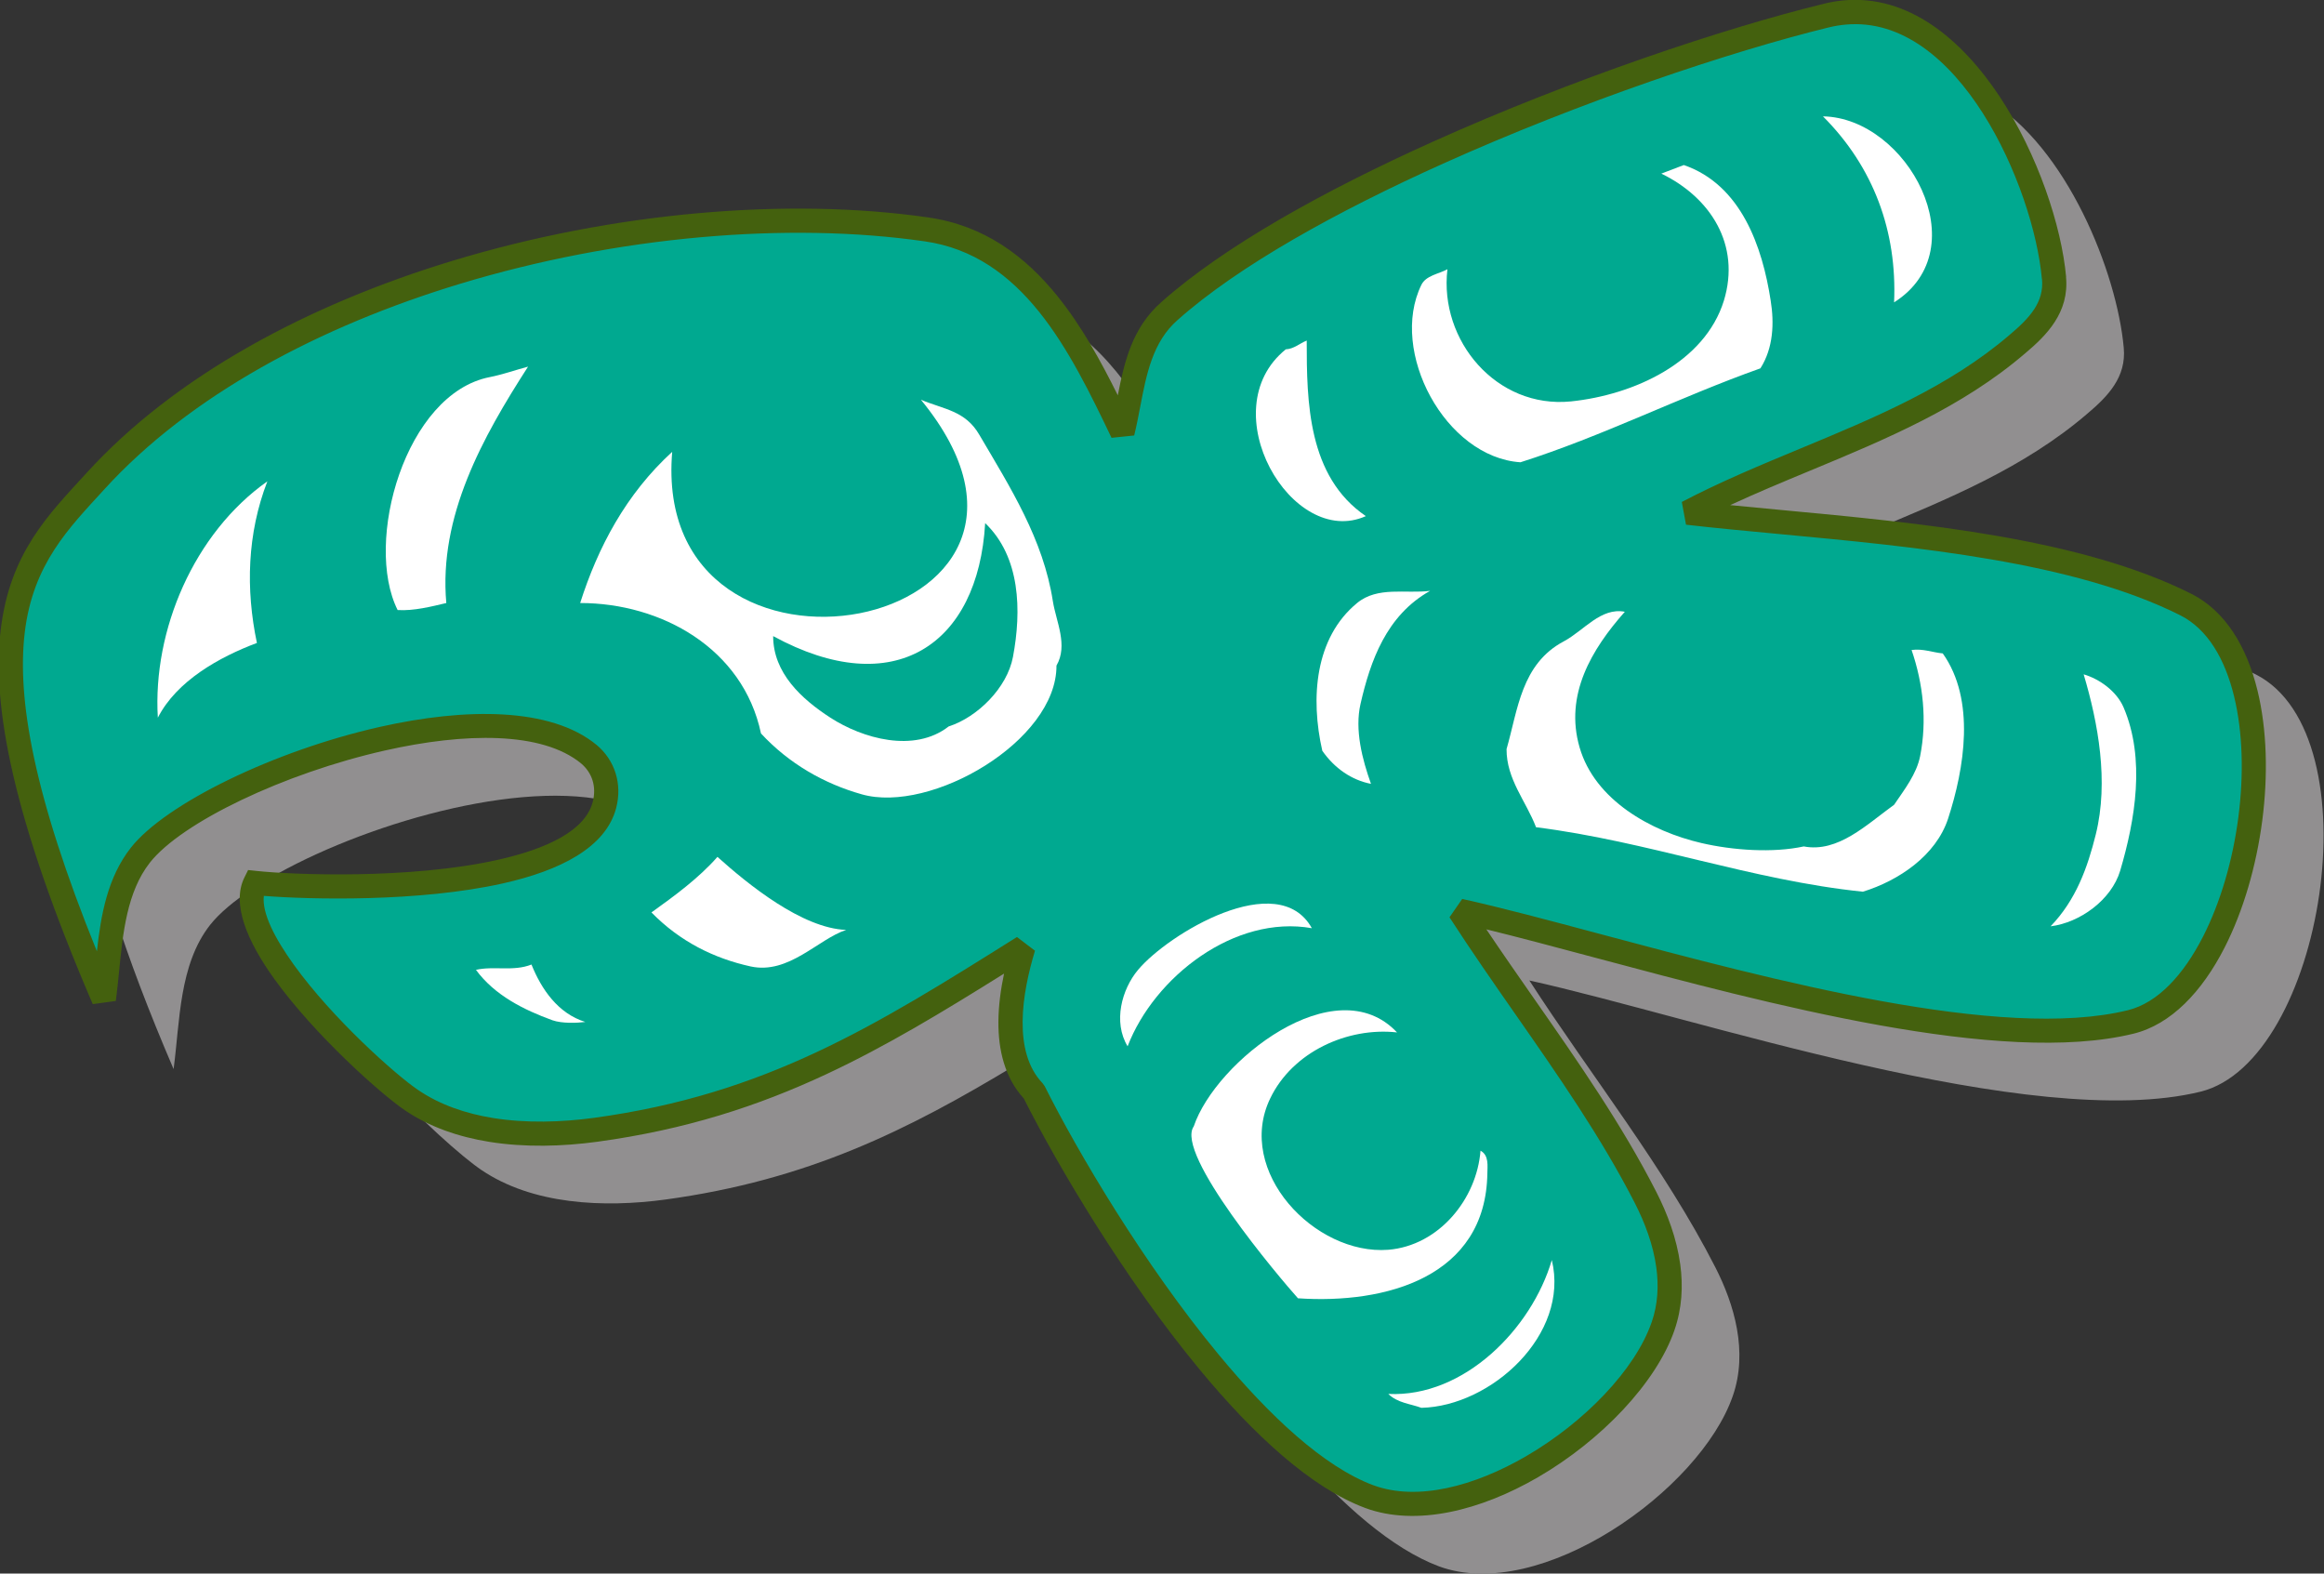 <?xml version="1.0" encoding="UTF-8" standalone="no"?>
<svg
   xmlns:dc="http://purl.org/dc/elements/1.1/"
   xmlns:cc="http://creativecommons.org/ns#"
   xmlns:rdf="http://www.w3.org/1999/02/22-rdf-syntax-ns#"
   xmlns:svg="http://www.w3.org/2000/svg"
   xmlns="http://www.w3.org/2000/svg"
   viewBox="0 0 639.64 433.053"
   height="433.053"
   width="639.64"
   xml:space="preserve"
   id="svg2"
   version="1.1"><rect x="0" y="0" width="639.64" height="433.053" fill="#333333" stroke="none"/><defs
     id="defs6" /><g
     transform="matrix(1.333,0,0,-1.333,0,433.053)"
     id="g10"><g
       transform="scale(0.1)"
       id="g12"><path
         id="path14"
         style="fill:#918f90;fill-opacity:1;fill-rule:nonzero;stroke:none"
         d="m 4385.02,2530.76 c 5.66,-60.51 -32.56,-100.15 -75.37,-136.25 -130.45,-111.89 -288.54,-176.46 -446.27,-241.96 -134.67,14.53 -266.02,24.64 -379.34,37.72 226.16,118.56 485.2,179.78 681.6,348.23 42.84,36.11 81.04,75.74 75.4,136.25 -9.24,102.68 -57.62,250.96 -136.35,367.58 162.81,-96.44 266.36,-356.22 280.33,-511.57 z m 233.63,-656.03 c 13.4,-5.91 26.49,-12.07 39.22,-18.5 247.15,-126.01 139.77,-799.26 -114.65,-861.367 -347.05,-85.039 -1043.57,154.067 -1385.49,229.677 127.76,-197.48 278.15,-385.036 383.97,-592.071 39.28,-76.797 67.95,-174.473 36.09,-265.77 C 3510.02,171.18 3179.82,-61.789 2971.23,14.922 2874.22,51.152 2770.53,142.617 2672.36,255.34 c 52.29,-43.848 104.48,-77.598 154.87,-96.414 208.59,-76.719 538.79,156.25 606.56,351.765 31.85,91.313 3.2,188.985 -36.09,265.782 -105.81,207.023 -256.22,394.587 -383.97,592.067 341.93,-75.61 1038.44,-314.72 1385.49,-229.68 205.41,50.14 314.9,498.62 219.43,735.87 z M 2100.02,1051.71 C 1873.81,914.727 1667.86,812.441 1374.1,772.266 1246.35,754.922 1099.48,761.641 993.668,833.484 955.707,859.129 864.133,939.031 787.055,1027.6 c 26.105,-22.85 48.215,-40.393 62.609,-50.12 105.816,-71.835 252.676,-78.566 380.436,-61.222 359.88,49.23 587.97,191.642 882.96,376.892 -21.07,-69.48 -40.54,-166.22 -13.04,-241.44 z m -849.93,544.51 c -202.16,42.3 -531.695,-60.4 -711.527,-171.49 -4.208,0.39 -8.125,0.76 -11.649,1.14 -1.777,-3.6 -3.203,-7.35 -4.312,-11.25 -38.95,-25.47 -69.668,-51.16 -88.797,-75.42 -64.407,-82.11 -62.285,-199.95 -75.375,-297.63 -52.192,121.4 -91.977,227.02 -121.461,319.56 9.578,44.36 24.98,86.55 52.836,122.07 123.375,156.51 727.695,371.78 926.135,208.44 27.24,-22.97 40.79,-57.5 34.15,-95.42 z m 944.09,985.02 c 56,-34.81 101.76,-83.94 141.03,-139.73 -5.82,-28.72 -10.71,-57.85 -17.59,-85.97 -36.06,75.3 -74.75,155.53 -123.44,225.7 v 0" /><path
         id="path16"
         style="fill:#00a990;fill-opacity:1;fill-rule:nonzero;stroke:none"
         d="m 4241.04,2674.75 c 5.64,-60.51 -32.56,-100.14 -75.4,-136.25 -196.4,-168.45 -455.44,-229.67 -681.6,-348.23 308.46,-35.63 750.47,-49.14 1029.85,-190.04 247.13,-126.01 139.74,-799.25 -114.67,-861.37 -347.05,-85.04 -1043.56,154.07 -1385.49,229.68 127.75,-197.48 278.16,-385.044 383.97,-592.067 39.29,-76.797 67.94,-174.469 36.09,-265.782 -67.77,-195.515 -397.97,-428.484 -606.56,-351.765 -262.95,98.191 -575.21,602.078 -692.58,836.25 -72.83,76.044 -48.5,209.244 -21.59,297.974 C 1818.07,1107.9 1589.98,965.488 1230.1,916.258 1102.34,898.914 955.48,905.645 849.664,977.48 c -77.699,52.5 -380.152,332.36 -322.75,448.39 122.457,-13.09 671.916,-29.87 721.236,161.38 10.62,41.4 -2.83,79.61 -32.21,104.39 -198.44,163.34 -802.76,-51.93 -926.135,-208.44 -64.41,-82.11 -62.285,-199.95 -75.375,-297.63 -328.309,763.69 -167.731,905.04 -17.7,1069.47 382.68,420.47 1174.92,597.98 1715.32,520.22 217.65,-30.55 319.2,-239.31 405.57,-419.72 21.58,88.12 23.35,186.16 96.97,250.92 293.32,260.9 992.68,521.17 1356.46,610.11 269.83,66.28 451.16,-332.56 469.99,-541.82 v 0" /><path
         id="path18"
         style="fill:#44610e;fill-opacity:1;fill-rule:nonzero;stroke:none"
         d="m 4266.04,2676.91 -0.2,0.09 c 3.42,-36.57 -6.33,-66.68 -23.32,-93 -15.94,-24.67 -37.79,-45.18 -60.76,-64.54 l 0.1,0.1 c -131.16,-112.49 -287.76,-177.51 -444.5,-242.57 -55.35,-22.97 -110.72,-45.97 -164.88,-71.08 35.23,-3.52 71.02,-6.86 107.66,-10.29 283.32,-26.52 616.03,-57.66 844.98,-173.12 h 0.09 c 69.89,-35.63 113.91,-108.91 136,-199.41 19.69,-80.67 21.99,-175.6 9.73,-269.1 -12.27,-93.45 -39.06,-185.8 -77.6,-261.36 -46.5,-91.2 -110.66,-159.04 -188.26,-177.99 -273.62,-67.04 -751.94,60.79 -1114.85,157.78 -81.07,21.66 -156.36,41.79 -221.25,57.63 31.8,-47.39 65.67,-95.97 99.54,-144.53 90.15,-129.28 180.33,-258.559 251.44,-397.727 22.72,-44.375 42.07,-95.695 49.36,-149.406 6.07,-44.696 3.73,-90.86 -12,-135.899 l 0.1,0.11 C 3419.69,393.711 3305.92,274.539 3175.27,198.77 3057.36,130.398 2924.53,96.543 2818.63,135.488 l -0.09,0.098 c -112.11,41.863 -231.2,152.422 -340.84,284.812 -155.47,187.727 -293.34,420.5 -363.83,560.52 -39.51,43.212 -52.78,100.302 -52.41,158.582 0.2,33.57 4.95,67.52 11.68,99.2 -126.91,-79.36 -243.3,-149.89 -366.68,-207.56 -141.07,-65.937 -290.35,-114.597 -473.04,-139.589 -71.68,-9.727 -149.38,-12.071 -223.21,-0.196 -63.085,10.149 -123.292,30.586 -174.608,65.422 h 0.097 c -49.121,33.192 -185.789,154.883 -269.351,270.983 -55.785,77.51 -88.727,154.7 -61.797,209.14 l 7.73,15.62 17.27,-1.85 c 75.719,-8.08 316.969,-17.64 497.789,22.81 100.65,22.52 181.07,59.72 196.59,119.91 4.05,15.8 3.67,30.76 -0.41,43.98 -4.18,13.59 -12.35,25.67 -23.68,35.23 l 0.28,-0.2 c -81.2,66.84 -241.155,63.84 -404.788,27.01 C 586.523,1652.42 375.043,1551 309.434,1467.77 c -47.25,-60.24 -55.707,-145.4 -63.606,-224.92 -2.051,-20.67 -4.066,-40.99 -6.691,-60.6 L 191.48,1175.7 C 25.336,1562.18 -16.934,1792.62 1.395,1947.96 v -0.1 c 18.875,159.96 99.23,238.88 176.882,323.98 183.711,201.86 459.246,348.45 756.43,438.57 331.973,100.69 691.843,131.14 980.863,89.56 h -0.1 c 116.21,-16.31 200.98,-79.65 268.02,-162.74 49.72,-61.61 89.19,-133.49 124.51,-204.62 13.65,70.26 30.05,139.78 90.08,192.6 l -0.1,-0.1 c 130.11,115.73 337.8,230.86 560.98,331.25 286.67,128.93 599.93,233.99 806.24,284.43 h -0.1 c 14.74,3.62 28.65,5.98 41.72,7.15 265.11,23.85 440.5,-363.15 459.22,-571.03 z m -49.81,-4.4 -0.19,0.1 c -17.17,190.71 -172.43,546.25 -404.93,525.33 -11.77,-1.06 -23.16,-2.9 -34.1,-5.59 h -0.1 c -203.61,-49.78 -513.36,-153.72 -797.44,-281.5 -219.08,-98.54 -422.28,-210.97 -548.28,-323.05 l -0.1,-0.09 c -51.22,-45.07 -64.02,-111.91 -76.76,-178.45 -3.75,-19.59 -7.49,-39.16 -12.49,-59.58 l -46.78,-4.88 c -42.61,89 -88.95,184.98 -150.43,261.18 -59.73,74.02 -134.56,130.34 -235.99,144.57 h -0.1 c -282.14,40.6 -634.1,10.66 -959.38,-87.99 C 659.867,2574.82 392.363,2432.91 215.188,2238.24 142.805,2158.92 67.852,2084.93 51.012,1942.2 v -0.11 C 35.043,1806.77 68.832,1608.42 200.043,1284.79 c 8.324,75.35 21.926,152.38 70.133,213.84 71.722,90.99 295.554,200.2 514.219,249.42 176.933,39.81 352.595,40.84 447.365,-37.17 l 0.29,-0.2 c 18.59,-15.66 32.08,-35.79 39.13,-58.66 6.77,-21.92 7.55,-46.09 1.19,-70.93 -21.23,-82.31 -116.42,-129.86 -234.29,-156.24 -173.096,-38.73 -398.65,-33.29 -493.31,-25.67 -4.286,-35.4 22.527,-87.46 62.007,-142.32 79.938,-111.05 210.133,-227.11 256.856,-258.676 h 0.094 c 45.074,-30.598 98.308,-48.594 154.303,-57.61 68.53,-11.023 141.31,-8.758 208.75,0.391 177.18,24.23 321.89,71.395 458.59,135.285 137.33,64.19 267.54,145.76 414.42,238 l 37.2,-28.32 c -12.91,-42.58 -25.21,-95.66 -25.53,-146.63 -0.31,-48.12 10.04,-94.35 41.16,-126.84 l 4.4,-6.15 c 68.84,-137.357 205.27,-368.263 359.17,-554.064 104.79,-126.543 217.01,-231.621 319.73,-269.98 l -0.1,0.097 c 90.59,-33.32 208.2,-2.043 314.45,59.571 121.1,70.234 225.94,178.894 259.89,276.863 l 0.09,0.098 c 12.89,36.945 14.75,75.351 9.65,112.851 -6.38,47.149 -23.88,93.145 -44.47,133.399 -69.18,135.363 -158.55,263.515 -247.93,391.655 -44.82,64.3 -89.67,128.6 -134.67,198.16 l 26.27,37.89 c 80.45,-17.79 177.19,-43.64 284.03,-72.2 357.65,-95.58 829.06,-221.57 1090.23,-157.58 61.95,15.13 115.21,73.29 155.45,152.21 36.07,70.76 61.19,157.38 72.71,245.16 11.53,87.71 9.48,176.28 -8.75,250.93 -18.75,76.81 -54.55,138.22 -110.21,166.6 h 0.1 c -220.67,111.28 -548.15,141.94 -827.02,168.03 -69.82,6.54 -136.68,12.8 -194.43,19.47 l -8.69,46.97 c 79.24,41.54 162.5,76.1 245.7,110.65 153.13,63.55 306.12,127.07 431.21,234.36 l 0.1,0.1 c 19.86,16.74 38.54,34.11 51,53.4 11.38,17.64 17.93,37.61 15.7,61.56 v 0" /><path
         id="path20"
         style="fill:#ffffff;fill-opacity:1;fill-rule:nonzero;stroke:none"
         d="m 3910.84,2624.5 c 6.39,146.16 -42.11,279.23 -146.86,383.98 173.7,-2.85 321.25,-273.73 146.86,-383.98 v 0" /><path
         id="path22"
         style="fill:#ffffff;fill-opacity:1;fill-rule:nonzero;stroke:none"
         d="m 3656.04,2628.04 c 7.44,-46 5.66,-97.67 -21.24,-139.79 -167.38,-59.45 -325.93,-140.14 -495.44,-193.93 -155.22,10.39 -271.84,228.88 -204.56,366.28 9.56,19.46 35.4,22.29 53.79,32.2 -17.4,-147.56 101.66,-288.1 254.81,-272.85 130.23,13.45 276.39,80.34 316.03,208.09 35.08,115.16 -27.52,212.89 -129.18,262.24 l 46.37,17.69 c 118.56,-40.7 162.44,-169.16 179.42,-279.93 v 0" /><path
         id="path24"
         style="fill:#ffffff;fill-opacity:1;fill-rule:nonzero;stroke:none"
         d="m 2820.16,2183.2 c -152.68,-68.52 -320.36,219.32 -165.28,344.34 16.62,0.7 28.66,12.38 43.17,18.05 0,-126.86 2.15,-280.76 122.11,-362.39 v 0" /><path
         id="path26"
         style="fill:#ffffff;fill-opacity:1;fill-rule:nonzero;stroke:none"
         d="M 1090.31,2491.79 C 996.176,2345.63 905.582,2182.84 921.508,2003.77 891.777,1996.7 854.27,1987.14 821,1989.27 c -70.242,140.48 15.934,447.02 190.39,480.94 26.9,5.3 52.38,14.5 78.92,21.58 v 0" /><path
         id="path28"
         style="fill:#ffffff;fill-opacity:1;fill-rule:nonzero;stroke:none"
         d="m 2021.99,2351.23 c 64.06,-109 132.13,-215.81 151.95,-343.92 6.72,-42.11 31.85,-90.6 7.43,-132.7 0.63,-155.6 -259.33,-306.34 -402.02,-265.78 -77.86,21.94 -150.41,63.35 -208.1,125.63 -37.11,175.75 -205.94,269.31 -373.36,269.31 36.81,115.37 94.5,224.73 190.04,312.14 -46.38,-551.95 907.44,-372.62 513.51,107.58 47.77,-20.17 91.53,-22.36 120.55,-72.26 v 0" /><path
         id="path30"
         style="fill:#ffffff;fill-opacity:1;fill-rule:nonzero;stroke:none"
         d="m 552.043,2255.04 c -41.762,-108.17 -44.898,-222.65 -21.59,-333.72 -77.504,-29.02 -165.625,-78.21 -204.551,-154.3 -10.945,180.63 74.696,381.12 226.141,488.02 v 0" /><path
         id="path32"
         style="fill:#00a990;fill-opacity:1;fill-rule:nonzero;stroke:none"
         d="m 2034.14,2168.69 c 72.91,-69.72 75.39,-180.84 57.34,-276.39 -12.04,-63.7 -73.26,-124.22 -132.71,-143.34 -71.49,-55.55 -178.01,-24.76 -244.19,18.06 -60.16,38.93 -118.2,92.72 -118.2,168.45 249.49,-136.14 423.32,-18.35 437.76,233.22 v 0" /><path
         id="path34"
         style="fill:#ffffff;fill-opacity:1;fill-rule:nonzero;stroke:none"
         d="m 2952.85,2028.9 c -90.58,-50.61 -123.51,-145.45 -143.67,-233.22 -12.38,-53.79 3.53,-114.66 21.58,-165.26 -40,7.78 -75.37,32.2 -100.51,68.3 -24.76,108.64 -15.56,233.21 71.84,305.05 42.48,35.04 100.51,18.76 150.76,25.13 v 0" /><path
         id="path36"
         style="fill:#ffffff;fill-opacity:1;fill-rule:nonzero;stroke:none"
         d="m 3354.88,1985.72 c -68.65,-77.5 -124.92,-171.63 -93.43,-279.93 31.5,-108.99 147.57,-173.4 251.26,-197.47 65.47,-15.21 147.93,-20.88 211.63,-7.07 70.78,-13.45 129.53,44.94 186.5,86 21.6,31.84 46.37,63.34 53.79,100.49 14.51,73.26 6.39,148.99 -17.68,219.06 23.69,3.19 42.82,-4.94 64.4,-7.07 68.3,-96.26 44.59,-237.82 10.97,-341.16 -25.13,-76.43 -102.28,-128.1 -175.87,-150.76 -228.99,23.36 -445.57,104.4 -674.89,133.07 -20.52,53.8 -61.23,99.09 -60.88,161.37 23.36,80.69 30.08,175.89 118.56,222.61 41.05,21.94 76.09,70.42 125.64,60.86 v 0" /><path
         id="path38"
         style="fill:#ffffff;fill-opacity:1;fill-rule:nonzero;stroke:none"
         d="m 4384.71,1788.25 c 45.29,-106.16 24.06,-231.8 -7.07,-337.25 -18.05,-60.17 -83.17,-107.23 -143.69,-114.67 52.38,54.15 76.44,121.38 93.43,190.05 26.9,108.99 4.94,229.31 -25.13,330.17 32.55,-9.55 67.95,-34.67 82.46,-68.3 v 0" /><path
         id="path40"
         style="fill:#ffffff;fill-opacity:1;fill-rule:nonzero;stroke:none"
         d="m 1747.14,1328.89 c -57.68,-18.75 -118.55,-92.71 -197.47,-75.37 -75.38,16.64 -145.81,51.32 -204.55,111.48 47.42,33.97 97.67,70.77 136.25,114.66 62.58,-56.18 174.53,-147.47 265.77,-150.77 v 0" /><path
         id="path42"
         style="fill:#ffffff;fill-opacity:1;fill-rule:nonzero;stroke:none"
         d="m 2708.67,1332.44 c -159.43,28.23 -325.22,-100.43 -380.44,-243.84 -30.43,50.26 -12.03,117.85 21.59,157.85 61.82,73.98 289.09,211.42 358.85,85.99 v 0" /><path
         id="path44"
         style="fill:#ffffff;fill-opacity:1;fill-rule:nonzero;stroke:none"
         d="m 1208.52,1138.86 c -16.29,-2.12 -47.78,-3.54 -67.95,3.54 -58.4,21.23 -119.27,51.31 -157.84,104.05 37.16,8.48 77.15,-3.9 114.66,10.96 20.61,-51.28 54.8,-100.98 111.13,-118.55 v 0" /><path
         id="path46"
         style="fill:#ffffff;fill-opacity:1;fill-rule:nonzero;stroke:none"
         d="m 2884.55,1117.27 c -102.62,11.32 -215.88,-40.34 -261.87,-136.247 -72.66,-150.378 91.99,-324.265 243.82,-312.488 104.77,8.641 182.74,105.059 190.39,204.551 18.05,-9.563 14.16,-32.559 14.16,-46.359 -2.89,-214.961 -210.39,-270.672 -391.05,-258.348 -37.66,41.922 -255,298.691 -215.16,354.961 44.98,133.5 292.04,329.43 419.71,193.93 v 0" /><path
         id="path48"
         style="fill:#ffffff;fill-opacity:1;fill-rule:nonzero;stroke:none"
         d="m 2934.8,342.246 c -23,8.496 -49.17,9.902 -68.3,28.66 156.86,-7.468 296.33,135.285 337.62,276.387 37.34,-153.914 -125.39,-301.832 -269.32,-305.047 v 0" /></g></g></svg>